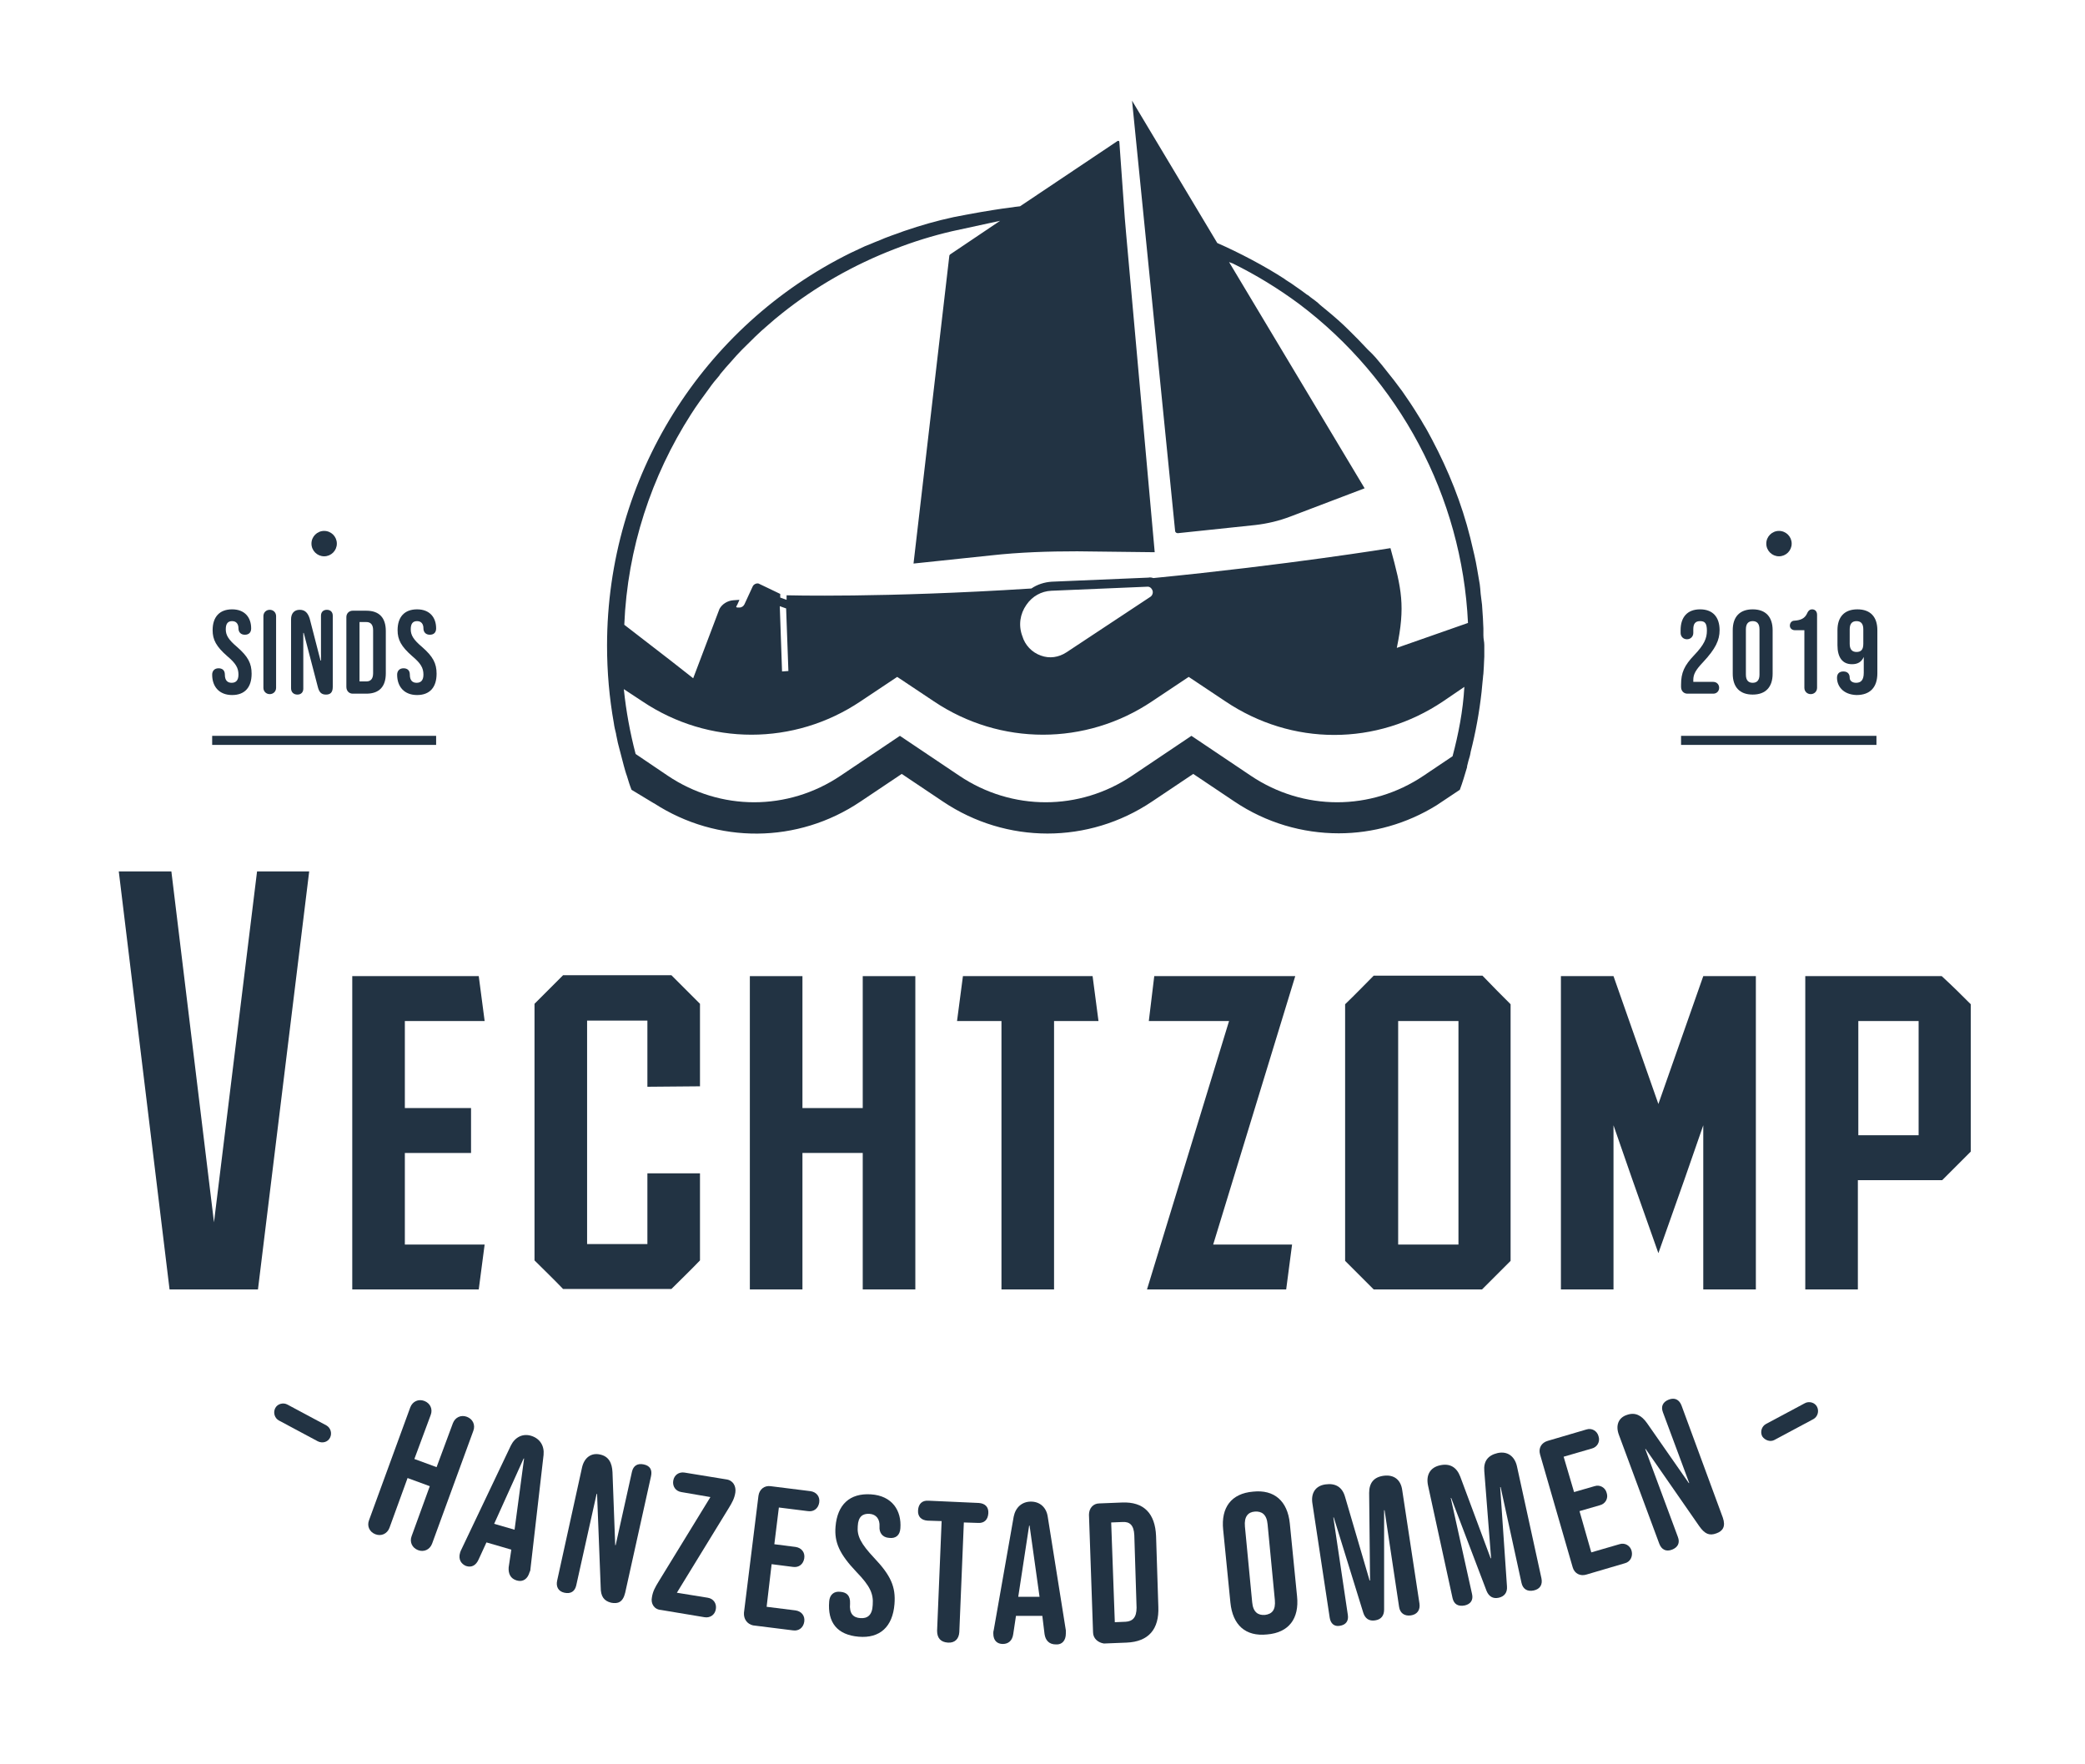 <?xml version="1.0" encoding="utf-8"?>
<!-- Generator: Adobe Illustrator 27.7.0, SVG Export Plug-In . SVG Version: 6.00 Build 0)  -->
<svg version="1.1" id="Laag_1" xmlns="http://www.w3.org/2000/svg" xmlns:xlink="http://www.w3.org/1999/xlink" x="0px" y="0px"
	 viewBox="0 0 459.9 389.1" style="enable-background:new 0 0 459.9 389.1;" xml:space="preserve">
<style type="text/css">
	.st0{fill:#223343;}
</style>
<g>
	<path class="st0" d="M46.8,148.8c0-0.8,0.5-1.4,1.4-1.4c0.8,0,1.4,0.4,1.4,1.4c0,1.3,0.6,1.8,1.5,1.8s1.5-0.5,1.5-1.8
		c0-1.5-0.6-2.5-2.5-4.1c-2.4-2.1-3.2-3.6-3.2-5.7c0-2.9,1.5-4.6,4.3-4.6s4.2,1.8,4.2,4.2c0,0.9-0.5,1.4-1.4,1.4s-1.4-0.6-1.4-1.4
		c0-1-0.5-1.6-1.4-1.6s-1.4,0.5-1.4,1.8s0.6,2.3,2.5,3.9c2.4,2.1,3.2,3.6,3.2,5.9c0,3-1.5,4.7-4.3,4.7S46.8,151.5,46.8,148.8
		L46.8,148.8z"/>
	<path class="st0" d="M58.1,151.7v-15.8c0-0.8,0.6-1.4,1.4-1.4s1.4,0.6,1.4,1.4v15.8c0,0.8-0.6,1.4-1.4,1.4S58.1,152.5,58.1,151.7z"
		/>
	<path class="st0" d="M64.2,151.8v-15.2c0-1.3,0.7-2.1,1.9-2.1c1.2,0,1.8,0.7,2.2,1.9l2.4,9.3h0.1v-9.9c0-0.8,0.5-1.3,1.3-1.3
		s1.3,0.5,1.3,1.3v15.7c0,1.3-0.6,1.7-1.5,1.7c-1,0-1.5-0.5-1.8-1.7L67,139.6h-0.1v12.3c0,0.8-0.5,1.3-1.3,1.3
		S64.2,152.7,64.2,151.8L64.2,151.8z"/>
	<path class="st0" d="M76.4,151.5v-15.4c0-0.8,0.6-1.4,1.4-1.4h3c2.9,0,4.3,1.6,4.3,4.5v9.3c0,2.9-1.4,4.5-4.3,4.5h-3
		C77,153,76.4,152.4,76.4,151.5z M80.8,150.3c0.9,0,1.5-0.5,1.5-1.8V139c0-1.3-0.6-1.8-1.5-1.8h-1.5v13.1H80.8L80.8,150.3z"/>
	<path class="st0" d="M87.6,148.8c0-0.8,0.5-1.4,1.4-1.4c0.8,0,1.4,0.4,1.4,1.4c0,1.3,0.6,1.8,1.5,1.8s1.5-0.5,1.5-1.8
		c0-1.5-0.6-2.5-2.5-4.1c-2.4-2.1-3.2-3.6-3.2-5.7c0-2.9,1.5-4.6,4.3-4.6s4.2,1.8,4.2,4.2c0,0.9-0.5,1.4-1.4,1.4s-1.4-0.6-1.4-1.4
		c0-1-0.5-1.6-1.4-1.6s-1.4,0.5-1.4,1.8s0.6,2.3,2.5,3.9c2.4,2.1,3.2,3.6,3.2,5.9c0,3-1.5,4.7-4.3,4.7S87.6,151.5,87.6,148.8
		L87.6,148.8z"/>
	<path class="st0" d="M370.8,151.5V151c0-2.6,0.7-4.2,2.9-6.5c2.2-2.3,2.8-3.7,2.8-5.4S376,137,375,137s-1.5,0.5-1.5,1.8v0.8
		c0,0.8-0.6,1.4-1.4,1.4s-1.4-0.6-1.4-1.4V139c0-2.9,1.5-4.6,4.3-4.6s4.3,1.7,4.3,4.6c0,2.2-0.9,4.1-3.6,7c-1.7,1.8-2.2,2.7-2.2,4
		v0.4h4.4c0.8,0,1.3,0.6,1.3,1.3s-0.5,1.3-1.3,1.3h-5.7C371.4,153,370.8,152.4,370.8,151.5L370.8,151.5z"/>
	<path class="st0" d="M382.2,148.6V139c0-2.9,1.5-4.6,4.4-4.6s4.4,1.7,4.4,4.6v9.6c0,2.9-1.5,4.6-4.4,4.6S382.2,151.5,382.2,148.6z
		 M388.1,148.8v-10c0-1.3-0.6-1.8-1.5-1.8s-1.5,0.5-1.5,1.8v10c0,1.3,0.6,1.8,1.5,1.8S388.1,150.1,388.1,148.8z"/>
	<path class="st0" d="M398,151.7V139h-2.1c-0.6,0-1.1-0.4-1.1-1s0.4-1.1,1-1.1c1.4-0.1,2.3-0.5,2.8-1.6c0.3-0.7,0.7-0.9,1.1-0.9
		c0.7,0,1.1,0.5,1.1,1.2v16.1c0,0.8-0.6,1.4-1.4,1.4S398,152.5,398,151.7L398,151.7z"/>
	<path class="st0" d="M405.2,149.5c0-0.9,0.5-1.4,1.4-1.4s1.4,0.5,1.4,1.4c0,0.6,0.5,1.1,1.4,1.1c1,0,1.7-0.5,1.7-2.2v-3.5l0,0
		c-0.5,1.1-1.3,1.6-2.6,1.6c-2.1,0-3.2-1.5-3.2-4.2V139c0-2.9,1.5-4.6,4.4-4.6s4.4,1.7,4.4,4.6v9.5c0,3.1-1.6,4.8-4.6,4.8
		C406.5,153.2,405.2,151.3,405.2,149.5L405.2,149.5z M411,142v-3.2c0-1.2-0.5-1.8-1.5-1.8s-1.5,0.6-1.5,1.8v3.2
		c0,1.2,0.5,1.8,1.5,1.8S411,143.3,411,142z"/>
	<rect x="370.8" y="162.3" class="st0" width="43.1" height="2"/>
	<rect x="46.8" y="162.3" class="st0" width="49.4" height="2"/>
	<circle class="st0" cx="71.5" cy="119.9" r="2.8"/>
	<circle class="st0" cx="392.4" cy="119.9" r="2.8"/>
	<path class="st0" d="M68.2,192.2l-11.3,92.2H37.4l-11.2-92.2h11.6l9.4,77.4l9.5-77.4L68.2,192.2L68.2,192.2z"/>
	<path class="st0" d="M89.3,274.5h17.6l-1.3,9.9H77.7v-69.1h27.9l1.3,9.9H89.3v19.2h14.6v9.9H89.3V274.5L89.3,274.5z"/>
	<path class="st0" d="M142.8,239.7v-14.6h-13.3v49.3h13.3v-15.6h11.6V278c-2.4,2.5-3.8,3.8-6.3,6.3h-23.9c-2.4-2.5-3.8-3.8-6.3-6.3
		v-56.6c2.4-2.4,3.8-3.8,6.3-6.3h23.9c2.4,2.4,3.8,3.8,6.3,6.3v18.2L142.8,239.7L142.8,239.7z"/>
	<path class="st0" d="M201.9,215.3v69.1h-11.6v-30.1H177v30.1h-11.6v-69.1H177v29.1h13.3v-29.1L201.9,215.3L201.9,215.3z"/>
	<path class="st0" d="M242.3,225.2h-9.8v59.2h-11.6v-59.2h-9.8l1.3-9.9H241L242.3,225.2L242.3,225.2z"/>
	<path class="st0" d="M267.6,274.5H285l-1.3,9.9H253l18.1-59.2h-17.7l1.2-9.9h31.1L267.6,274.5L267.6,274.5z"/>
	<path class="st0" d="M333.2,221.5v56.6c-2.5,2.5-3.8,3.8-6.3,6.3H303c-2.5-2.5-3.8-3.8-6.3-6.3v-56.6c2.5-2.4,3.8-3.8,6.3-6.3h24
		C329.4,217.7,330.8,219.1,333.2,221.5z M321.7,225.2h-13.3v49.3h13.3V225.2z"/>
	<path class="st0" d="M387.3,215.3v69.1h-11.6v-36.2l-4.1,11.8l-5.8,16.4L360,260l-4.1-11.8v36.2h-11.6v-69.1h11.6l9.9,28.2
		l9.9-28.2L387.3,215.3L387.3,215.3z"/>
	<path class="st0" d="M434.7,221.5V254c-2.5,2.5-3.8,3.8-6.3,6.3h-18.6v24.1h-11.6v-69.1h30.1C430.9,217.7,432.3,219.1,434.7,221.5
		L434.7,221.5z M423.2,225.2h-13.3v25.2h13.3V225.2z"/>
	<path class="st0" d="M327.2,140.1c0-0.5,0-1,0-1.5c0-0.7-0.1-1.4-0.1-2.2c-0.1-1-0.1-2-0.2-3c-0.1-0.8-0.2-1.6-0.3-2.4
		c0-0.4-0.1-0.8-0.1-1.2c0-0.3-0.1-0.6-0.1-0.9c-0.4-2.2-0.7-4.4-1.2-6.5c-0.3-1.3-0.6-2.6-0.9-3.8c-1.9-7.6-4.8-14.8-8.4-21.6
		c-0.6-1.1-1.2-2.3-1.9-3.4c-0.4-0.7-0.8-1.4-1.2-2c-1.1-1.8-2.3-3.6-3.5-5.3c-0.6-0.8-1.2-1.6-1.8-2.4c-0.9-1.1-1.8-2.3-2.7-3.4
		s-1.8-2.2-2.9-3.2l-0.3-0.3c-0.7-0.7-1.3-1.4-2-2.1s-1.4-1.4-2.1-2.1c-1.5-1.5-3.1-2.9-4.8-4.3c-0.7-0.6-1.4-1.1-2-1.7
		c-0.7-0.6-1.5-1.1-2.2-1.7c-0.1,0-0.1-0.1-0.2-0.1c-0.8-0.6-1.6-1.2-2.5-1.8c-0.7-0.5-1.4-1-2.1-1.4c-0.1-0.1-0.3-0.2-0.4-0.3
		c-4.3-2.8-10-5.8-14.8-7.9l-18.8-31.4l9.5,94.9c0,0.3,0.3,0.5,0.6,0.5l17.1-1.8c2.6-0.3,5.2-0.9,7.8-1.9l16.3-6.2l-29.9-49.9l0,0
		c0.2,0.1,0.8,0.3,0.8,0.3c5.1,2.5,10,5.5,14.6,8.9c22.1,16.6,36,42.5,37.3,70.4l-15.7,5.5c1.9-9.2,1.1-12.9-1.4-22
		c0,0-22.7,3.7-52.3,6.6c-0.3-0.1-0.7-0.2-1.1-0.1l-21.3,0.9c-1.6,0.1-3.2,0.6-4.5,1.5c-32.8,2.1-54,1.5-54,1.5v1l-1.4-0.5V131
		l-2.7-1.3l-2.1-1c-0.5-0.1-1.1,0.2-1.3,0.7l-1.8,3.9c-0.2,0.4-0.6,0.7-1.1,0.7c0,0-0.2,0-0.4,0s-0.3-0.1-0.3-0.1s0-0.2,0.1-0.3
		s0.6-1.3,0.6-1.3l-1.4,0.1c-1.2,0.1-2.4,0.8-3,1.9l-5.8,15.3l-5.1-4l-10.1-7.8c0.7-16.9,6-32.8,14.7-46.4c1.2-1.9,2.6-3.8,4-5.7
		c0.7-1,1.5-2,2.3-2.9c0-0.1,0.1-0.1,0.1-0.2c0.8-1,1.7-2,2.6-3c0.7-0.8,1.4-1.6,2.2-2.4c0.1-0.1,0.2-0.2,0.3-0.3
		c1.8-1.8,3.6-3.6,5.5-5.2c1-0.9,2.1-1.8,3.1-2.6c7.4-5.9,15.8-10.7,24.9-14.2c4.1-1.6,8.3-2.9,12.6-3.9l10.6-2.3l-11,7.4
		c-0.1,0.1-0.2,0.2-0.2,0.3l-7.9,67.9l17.1-1.8c6.3-0.7,12.7-0.9,19-0.9l17.1,0.2l-6.3-70.2l-0.3-3.5c0,0-1-14.2-1.2-16.8
		c0-0.2-0.2-0.3-0.4-0.2L225,45.5c0,0-5.7,0.6-14.7,2.4c-3.7,0.8-7.2,1.8-10.7,3c-0.1,0-0.2,0.1-0.3,0.1c-0.8,0.3-1.6,0.6-2.5,0.9
		c-0.5,0.2-1.1,0.4-1.6,0.6c-0.7,0.3-1.4,0.6-2.2,0.9c-0.7,0.3-1.4,0.6-2.2,0.9c-1.1,0.5-2.1,1-3.2,1.5
		c-32.6,16.1-53.7,49.4-53.7,86.6c0,5.8,0.5,11.5,1.5,17.1c0.1,0.8,0.3,1.6,0.5,2.4v0.1c0.2,0.8,0.3,1.6,0.5,2.3s0.4,1.6,0.6,2.3
		c0.2,0.8,0.4,1.6,0.6,2.3s0.4,1.5,0.7,2.3c0.3,1,0.6,2,1,3l4.8,2.9l0.2,0.1c13.9,9,31.7,8.9,45.5-0.4l9.1-6.1l9.1,6.1
		c14,9.4,32.1,9.4,46.1,0l9.1-6.1l9.1,6.1c7,4.7,15,7,23,7c7.5,0,15-2.1,21.6-6.2l0.3-0.2l4.8-3.2c0.6-1.6,1.1-3.3,1.6-5
		c0,0,0-0.1,0-0.2c0.1-0.4,0.2-0.8,0.3-1.2c0.2-0.6,0.4-1.3,0.5-2c1.1-4.3,1.9-8.7,2.4-13.2c0.1-0.7,0.1-1.4,0.2-2.1
		c0.1-0.6,0.1-1.3,0.2-1.9c0-0.5,0.1-1.1,0.1-1.6c0-0.8,0.1-1.5,0.1-2.2c0-0.8,0-1.7,0-2.5S327.2,141,327.2,140.1L327.2,140.1z
		 M226.4,133.4c1.3-1.9,3.3-3,5.5-3.1l21.3-0.9l0,0c0.4,0,0.8,0.3,1,0.8s0,1.1-0.4,1.4l-18.6,12.3c-1.7,1.1-3.7,1.4-5.6,0.7
		c-2-0.7-3.5-2.3-4.1-4.3C224.6,137.9,225,135.4,226.4,133.4L226.4,133.4z M173.4,134.2l0.5,13.8l-1.4,0.1l-0.5-14.4L173.4,134.2
		L173.4,134.2z M320.4,166.8l-6.4,4.3c-11.6,7.8-26.5,7.8-38.1,0l-13.1-8.8l-13.1,8.8c-11.6,7.8-26.5,7.8-38.1,0l-13.1-8.8
		l-13.1,8.8c-11.6,7.8-26.5,7.8-38.1,0l-7.1-4.8c-1.2-4.6-2.1-9.4-2.6-14.3l4.1,2.7c14.6,9.8,33.5,9.8,48.1,0l8.1-5.4l8.1,5.4
		c14.6,9.8,33.5,9.8,48.1,0l8.1-5.4l8.1,5.4c7.3,4.9,15.6,7.4,24,7.4s16.7-2.5,24-7.4l4.7-3.2C322.7,156.8,321.7,161.9,320.4,166.8
		L320.4,166.8z"/>
	<g>
		<path class="st0" d="M60.7,310.6c0.5-1,1.8-1.3,2.7-0.8l8.6,4.6c0.9,0.5,1.3,1.7,0.8,2.7s-1.7,1.3-2.7,0.8l-8.6-4.6
			C60.6,312.8,60.2,311.6,60.7,310.6z"/>
		<path class="st0" d="M81.4,335.3l9.1-24.9c0.5-1.3,1.8-1.9,3.1-1.4c1.3,0.5,1.9,1.8,1.4,3.1l-3.6,9.7l4.9,1.8l3.6-9.7
			c0.5-1.3,1.8-1.9,3.1-1.4c1.3,0.5,1.9,1.8,1.4,3.1l-9.1,24.9c-0.5,1.3-1.8,1.9-3.1,1.4s-1.9-1.8-1.4-3.1l4-11l-4.9-1.8l-4,11
			c-0.5,1.3-1.8,1.9-3.1,1.4C81.5,337.9,80.9,336.6,81.4,335.3z"/>
		<path class="st0" d="M101.5,342.4c0.1-0.3,0.2-0.5,0.3-0.7l10.9-22.9c0.9-1.8,2.6-2.7,4.5-2.1s2.9,2.2,2.7,4.2l-2.9,25.2
			c0,0.3-0.1,0.5-0.2,0.7c-0.4,1.4-1.4,2.2-2.8,1.8c-1.4-0.4-1.9-1.5-1.8-2.9l0.6-4v0.1l-5.5-1.6l-1.7,3.7c-0.6,1.4-1.6,1.9-2.8,1.5
			C101.8,345,101,344,101.5,342.4z M113.5,337.4l2.1-15.7h-0.1l-6.5,14.4L113.5,337.4z"/>
		<path class="st0" d="M122.9,348.6l5.5-25c0.5-2.1,2-3.2,3.9-2.8c2,0.4,2.7,1.9,2.8,3.9l0.6,16.1h0.1l3.6-16.2
			c0.3-1.3,1.2-1.9,2.6-1.6s1.9,1.2,1.6,2.6l-5.7,25.7c-0.5,2.1-1.6,2.5-3.1,2.2c-1.6-0.4-2.3-1.4-2.3-3.4l-0.8-20.6h-0.1l-4.5,20.2
			c-0.3,1.3-1.2,1.9-2.6,1.6S122.6,349.9,122.9,348.6z"/>
		<path class="st0" d="M143.8,352.3c0.2-1.3,0.7-2.2,1.5-3.5l11.4-18.6l-6.4-1.1c-1.3-0.2-2-1.3-1.8-2.5c0.2-1.3,1.3-2,2.5-1.8
			l9.2,1.5c1.5,0.2,2.2,1.5,2,2.9c-0.2,1.3-0.7,2.2-1.5,3.5l-11.4,18.6l6.8,1.1c1.3,0.2,2,1.3,1.8,2.5c-0.2,1.3-1.3,2-2.5,1.8
			l-9.6-1.6C144.3,355,143.5,353.7,143.8,352.3z"/>
		<path class="st0" d="M164.1,355.7l3.2-25.8c0.2-1.4,1.3-2.3,2.7-2.1l8.8,1.1c1.3,0.2,2.1,1.2,1.9,2.5c-0.2,1.3-1.2,2.1-2.5,1.9
			l-6.4-0.8l-1,8.1l4.7,0.6c1.3,0.2,2.1,1.2,1.9,2.5c-0.2,1.3-1.2,2.1-2.5,1.9l-4.7-0.6l-1.1,9.4l6.4,0.8c1.3,0.2,2.1,1.2,1.9,2.5
			c-0.2,1.3-1.2,2.1-2.5,1.9l-8.8-1.1C164.8,358.2,164,357.1,164.1,355.7z"/>
		<path class="st0" d="M182.9,353.2c0.1-1.4,1-2.3,2.5-2.1c1.3,0.1,2.2,0.8,2.1,2.6c-0.2,2.2,0.7,3.1,2.3,3.2
			c1.5,0.1,2.6-0.6,2.7-2.9c0.2-2.5-0.6-4.2-3.6-7.3c-3.7-3.9-4.9-6.5-4.6-10c0.4-4.8,3.1-7.4,7.8-7.1s6.8,3.6,6.5,7.5
			c-0.1,1.5-1,2.3-2.5,2.1c-1.5-0.1-2.2-1.2-2.1-2.5c0.1-1.6-0.7-2.7-2.2-2.8c-1.5-0.1-2.5,0.6-2.6,2.7c-0.2,2.2,0.7,3.9,3.6,7
			c3.7,3.9,4.8,6.4,4.5,10.2c-0.4,5-3.2,7.6-7.9,7.2S182.5,357.9,182.9,353.2z"/>
		<path class="st0" d="M206.7,359.7l1-24.2l-3.1-0.1c-1.4-0.1-2.2-0.9-2.1-2.3c0.1-1.4,0.9-2.2,2.3-2.1l11.1,0.5
			c1.4,0.1,2.2,0.9,2.1,2.3c-0.1,1.4-0.9,2.2-2.3,2.1l-3.1-0.1l-1,24.2c-0.1,1.5-1,2.4-2.5,2.3C207.5,362.2,206.7,361.3,206.7,359.7
			z"/>
		<path class="st0" d="M219.1,360.3c0-0.3,0-0.5,0.1-0.8l4.4-25c0.4-2,1.8-3.3,3.8-3.3s3.4,1.3,3.7,3.3l4,25.1c0,0.3,0,0.5,0,0.7
			c0,1.5-0.8,2.5-2.2,2.4c-1.5,0-2.3-0.9-2.5-2.3l-0.5-4.1v0.1h-5.8l-0.6,4c-0.2,1.5-1.1,2.2-2.3,2.2
			C220,362.6,219.1,361.9,219.1,360.3z M229.3,352.2l-2.2-15.7H227l-2.4,15.7H229.3z"/>
		<path class="st0" d="M241.1,360l-0.9-25.9c0-1.4,0.9-2.5,2.3-2.5l5-0.2c4.8-0.2,7.3,2.4,7.5,7.4l0.5,15.6c0.2,4.9-2.1,7.7-7,7.9
			l-5,0.2C242.2,362.3,241.1,361.4,241.1,360z M248.3,357.7c1.5-0.1,2.4-0.9,2.4-3.1l-0.5-16c-0.1-2.2-1-3-2.6-2.9l-2.5,0.1l0.8,22
			L248.3,357.7z"/>
		<path class="st0" d="M271.4,353.5l-1.6-16.1c-0.5-4.9,1.8-8,6.6-8.4c4.7-0.5,7.6,2.1,8.1,7l1.6,16.1c0.5,4.9-1.8,8-6.6,8.4
			C274.7,361,271.9,358.4,271.4,353.5z M281.2,352.9l-1.6-16.7c-0.2-2.2-1.3-2.9-2.8-2.8s-2.4,1.1-2.2,3.3l1.6,16.7
			c0.2,2.2,1.3,2.9,2.8,2.8C280.6,356,281.4,355.1,281.2,352.9z"/>
		<path class="st0" d="M293.3,356.8l-3.8-25.1c-0.4-2.3,0.6-4,2.9-4.3c2.2-0.3,3.7,0.6,4.3,2.8l5.4,18.4h0.1l-0.2-19.3
			c0-2.2,1-3.5,3.2-3.8c2.3-0.3,3.8,0.9,4.1,3.2l3.8,25c0.2,1.4-0.5,2.4-1.9,2.6s-2.4-0.5-2.6-1.9l-3.2-21.3h-0.1V355
			c0,1.3-0.6,2.2-2,2.4c-1.3,0.2-2.2-0.4-2.6-1.7l-6.5-21h-0.1l3.2,21.5c0.2,1.3-0.4,2.2-1.8,2.4
			C294.3,358.8,293.5,358.1,293.3,356.8z"/>
		<path class="st0" d="M320.4,352.5l-5.4-24.8c-0.5-2.3,0.4-4,2.6-4.5s3.7,0.4,4.5,2.5l6.7,18h0.1l-1.5-19.2c-0.2-2.2,0.8-3.5,2.9-4
			c2.2-0.5,3.8,0.7,4.3,2.9l5.4,24.7c0.3,1.4-0.3,2.4-1.7,2.7c-1.4,0.3-2.4-0.3-2.7-1.7L331,328h-0.1l1.5,21.9
			c0.1,1.3-0.5,2.2-1.8,2.5s-2.2-0.3-2.7-1.5l-7.8-20.5H320l4.7,21.2c0.3,1.3-0.3,2.2-1.6,2.5C321.6,354.4,320.7,353.8,320.4,352.5z
			"/>
		<path class="st0" d="M346.9,345.7l-7.2-24.9c-0.4-1.4,0.3-2.6,1.7-3l8.5-2.5c1.2-0.4,2.4,0.3,2.7,1.5c0.4,1.2-0.3,2.4-1.5,2.7
			l-6.2,1.8l2.3,7.8l4.5-1.3c1.2-0.4,2.4,0.3,2.7,1.5c0.4,1.2-0.3,2.4-1.5,2.7l-4.5,1.3l2.6,9.1l6.2-1.8c1.2-0.4,2.4,0.3,2.7,1.5
			s-0.3,2.4-1.5,2.7l-8.5,2.5C348.6,347.7,347.3,347.1,346.9,345.7z"/>
		<path class="st0" d="M366,340.5l-8.9-24c-0.8-2.1-0.1-3.8,1.7-4.4c1.9-0.7,3.3,0.1,4.5,1.8l9.2,13.2h0.1l-5.8-15.6
			c-0.5-1.3,0-2.3,1.3-2.8s2.3,0,2.8,1.3l9.1,24.7c0.7,2,0,3-1.4,3.5c-1.6,0.6-2.6,0.1-3.8-1.6l-11.8-17h-0.1l7.2,19.4
			c0.5,1.3,0,2.3-1.3,2.8C367.5,342.3,366.5,341.8,366,340.5z"/>
		<path class="st0" d="M388.7,316.8c-0.5-1-0.1-2.2,0.8-2.7l8.6-4.6c0.9-0.5,2.2-0.2,2.7,0.8s0.1,2.2-0.8,2.7l-8.6,4.6
			C390.5,318.1,389.3,317.7,388.7,316.8z"/>
	</g>
</g>
</svg>
